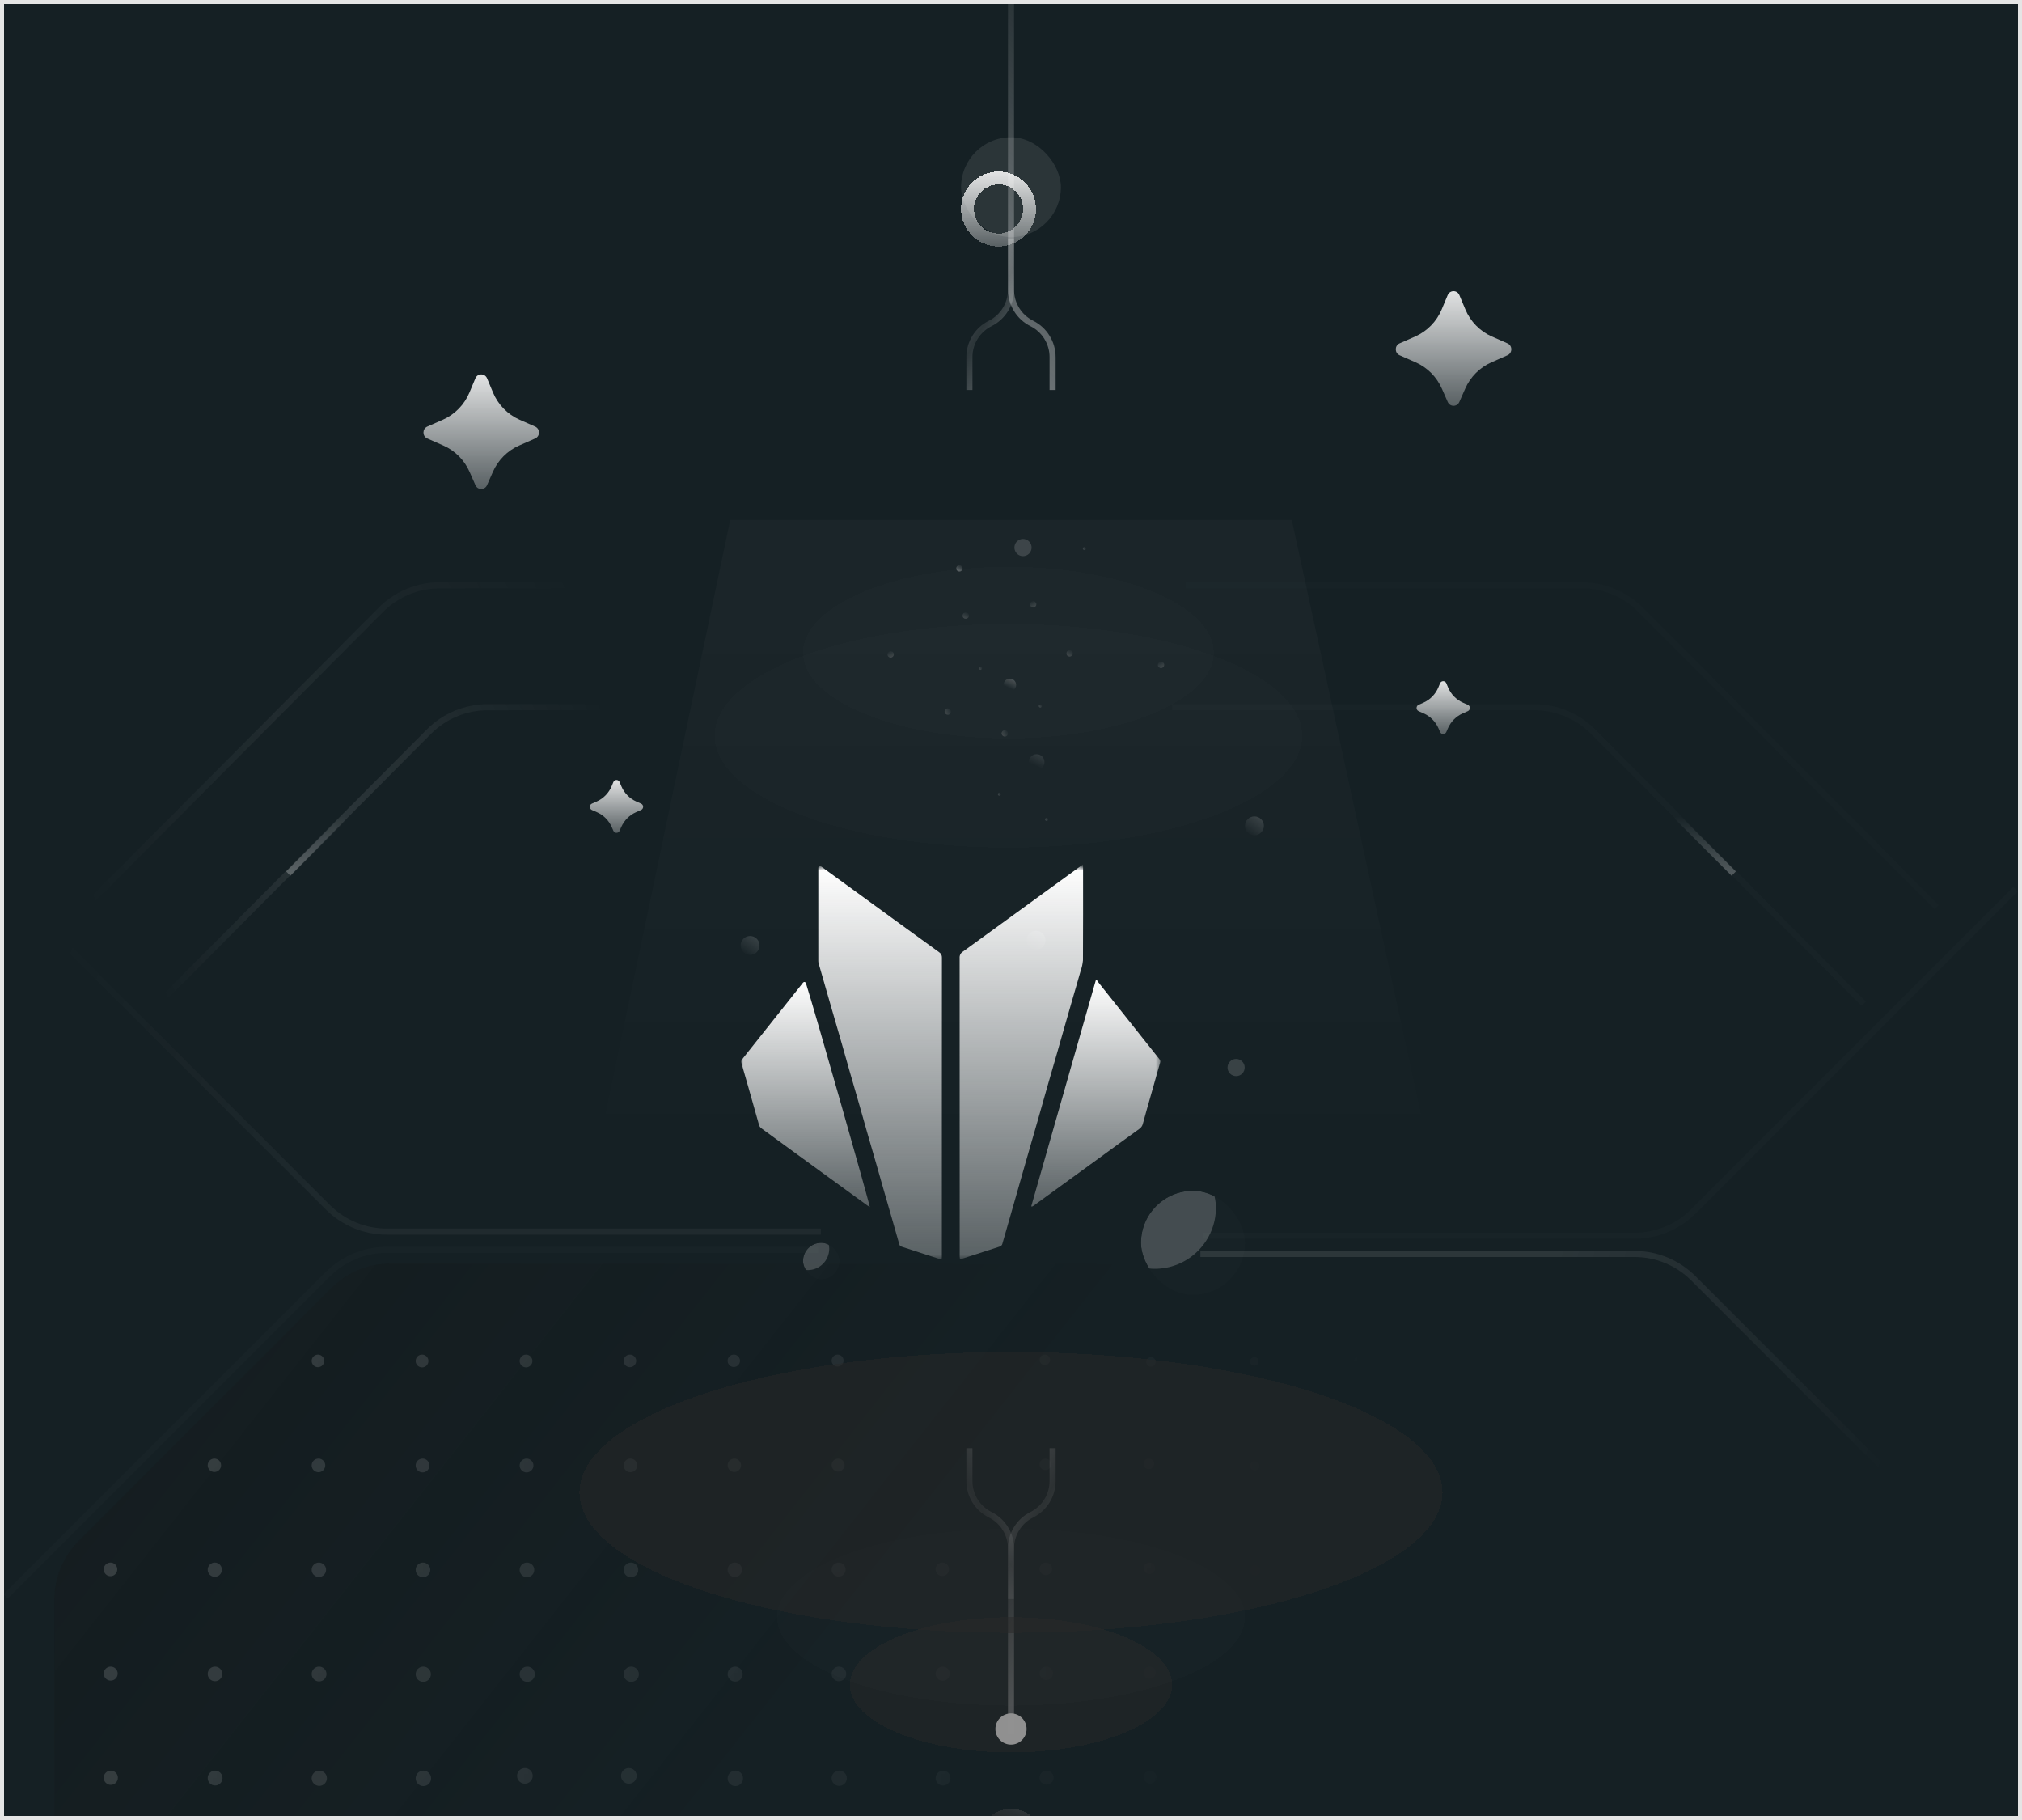<svg width="500" height="450" viewBox="0 0 500 450" fill="none" xmlns="http://www.w3.org/2000/svg">
<g clip-path="url(#clip0_1238_15612)">
<rect width="500" height="450" fill="#152024"/>
<path opacity="0.5" d="M81.975 318.454L19.454 380.975C15.596 384.833 13.429 390.065 13.429 395.521V676.929C13.429 688.29 22.639 697.5 34 697.5H466C477.361 697.5 486.572 688.29 486.572 676.929V395.521C486.572 390.065 484.404 384.833 480.546 380.975L418.025 318.454C414.167 314.596 408.978 312.429 403.522 312.429H96.395C90.94 312.429 85.833 314.596 81.975 318.454Z" fill="url(#paint0_linear_1238_15612)"/>
<mask id="mask0_1238_15612" style="mask-type:alpha" maskUnits="userSpaceOnUse" x="13" y="312" width="474" height="386">
<path opacity="0.5" d="M81.975 318.454L19.454 380.975C15.596 384.833 13.429 390.065 13.429 395.521V676.929C13.429 688.29 22.639 697.5 34 697.5H466C477.361 697.5 486.572 688.29 486.572 676.929V395.521C486.572 390.065 484.404 384.833 480.546 380.975L418.025 318.454C414.167 314.596 408.978 312.429 403.522 312.429H96.395C90.94 312.429 85.833 314.596 81.975 318.454Z" fill="url(#paint1_linear_1238_15612)"/>
</mask>
<g mask="url(#mask0_1238_15612)">
<circle cx="27.119" cy="336.405" r="1.477" fill="#F8F8F8" fill-opacity="0.5"/>
<circle cx="52.885" cy="336.456" r="1.528" fill="#F8F8F8" fill-opacity="0.5"/>
<circle cx="78.624" cy="336.482" r="1.553" fill="#F8F8F8" fill-opacity="0.5"/>
<circle cx="104.365" cy="336.507" r="1.579" fill="#F8F8F8" fill-opacity="0.5"/>
<circle cx="130.079" cy="336.507" r="1.579" fill="#F8F8F8" fill-opacity="0.5"/>
<circle cx="155.767" cy="336.482" r="1.553" fill="#F8F8F8" fill-opacity="0.5"/>
<circle cx="181.456" cy="336.456" r="1.528" fill="#F8F8F8" fill-opacity="0.5"/>
<circle cx="207.119" cy="336.405" r="1.477" fill="#F8F8F8" fill-opacity="0.5"/>
<circle cx="258.37" cy="336.227" r="1.299" fill="#F8F8F8" fill-opacity="0.5"/>
<circle cx="284.6" cy="336.743" r="1.171" fill="#F8F8F8" fill-opacity="0.5"/>
<circle cx="310.187" cy="336.615" r="1.044" fill="#F8F8F8" fill-opacity="0.5"/>
<circle cx="335.774" cy="336.488" r="0.917" fill="#F8F8F8" fill-opacity="0.5"/>
<circle cx="361.386" cy="336.386" r="0.815" fill="#F8F8F8" fill-opacity="0.5"/>
<circle cx="387.025" cy="336.31" r="0.739" fill="#F8F8F8" fill-opacity="0.5"/>
<circle cx="412.739" cy="336.31" r="0.739" fill="#F8F8F8" fill-opacity="0.5"/>
<circle cx="438.529" cy="336.386" r="0.815" fill="#F8F8F8" fill-opacity="0.5"/>
<circle cx="464.32" cy="336.463" r="0.891" fill="#F8F8F8" fill-opacity="0.5"/>
<circle cx="27.221" cy="362.221" r="1.579" fill="#F8F8F8" fill-opacity="0.5"/>
<circle cx="53.012" cy="362.298" r="1.655" fill="#F8F8F8" fill-opacity="0.5"/>
<circle cx="78.752" cy="362.323" r="1.68" fill="#F8F8F8" fill-opacity="0.5"/>
<circle cx="104.492" cy="362.349" r="1.706" fill="#F8F8F8" fill-opacity="0.5"/>
<circle cx="130.206" cy="362.349" r="1.706" fill="#F8F8F8" fill-opacity="0.5"/>
<circle cx="155.894" cy="362.323" r="1.68" fill="#F8F8F8" fill-opacity="0.5"/>
<circle cx="181.584" cy="362.298" r="1.655" fill="#F8F8F8" fill-opacity="0.5"/>
<circle cx="207.247" cy="362.247" r="1.604" fill="#F8F8F8" fill-opacity="0.5"/>
<circle cx="258.497" cy="362.069" r="1.426" fill="#F8F8F8" fill-opacity="0.5"/>
<circle cx="284.085" cy="361.941" r="1.299" fill="#F8F8F8" fill-opacity="0.5"/>
<circle cx="310.288" cy="362.432" r="1.146" fill="#F8F8F8" fill-opacity="0.5"/>
<circle cx="335.85" cy="362.279" r="0.993" fill="#F8F8F8" fill-opacity="0.5"/>
<circle cx="361.437" cy="362.152" r="0.866" fill="#F8F8F8" fill-opacity="0.5"/>
<circle cx="387.101" cy="362.101" r="0.815" fill="#F8F8F8" fill-opacity="0.5"/>
<circle cx="412.764" cy="362.05" r="0.764" fill="#F8F8F8" fill-opacity="0.5"/>
<circle cx="438.529" cy="362.101" r="0.815" fill="#F8F8F8" fill-opacity="0.5"/>
<circle cx="464.295" cy="362.152" r="0.866" fill="#F8F8F8" fill-opacity="0.5"/>
<circle cx="27.323" cy="388.038" r="1.68" fill="#F8F8F8" fill-opacity="0.5"/>
<circle cx="53.114" cy="388.114" r="1.757" fill="#F8F8F8" fill-opacity="0.5"/>
<circle cx="78.853" cy="388.139" r="1.782" fill="#F8F8F8" fill-opacity="0.5"/>
<circle cx="104.594" cy="388.165" r="1.808" fill="#F8F8F8" fill-opacity="0.5"/>
<circle cx="130.308" cy="388.165" r="1.808" fill="#F8F8F8" fill-opacity="0.5"/>
<circle cx="156.022" cy="388.165" r="1.808" fill="#F8F8F8" fill-opacity="0.5"/>
<circle cx="181.711" cy="388.139" r="1.782" fill="#F8F8F8" fill-opacity="0.5"/>
<circle cx="207.374" cy="388.089" r="1.731" fill="#F8F8F8" fill-opacity="0.5"/>
<circle cx="233.012" cy="388.012" r="1.655" fill="#F8F8F8" fill-opacity="0.5"/>
<circle cx="258.624" cy="387.91" r="1.553" fill="#F8F8F8" fill-opacity="0.5"/>
<circle cx="284.187" cy="387.758" r="1.4" fill="#F8F8F8" fill-opacity="0.5"/>
<circle cx="310.416" cy="388.273" r="1.273" fill="#F8F8F8" fill-opacity="0.5"/>
<circle cx="335.952" cy="388.095" r="1.095" fill="#F8F8F8" fill-opacity="0.5"/>
<circle cx="361.539" cy="387.968" r="0.968" fill="#F8F8F8" fill-opacity="0.5"/>
<circle cx="387.152" cy="387.866" r="0.866" fill="#F8F8F8" fill-opacity="0.5"/>
<circle cx="412.815" cy="387.815" r="0.815" fill="#F8F8F8" fill-opacity="0.5"/>
<circle cx="438.529" cy="387.815" r="0.815" fill="#F8F8F8" fill-opacity="0.5"/>
<circle cx="464.269" cy="387.84" r="0.84" fill="#F8F8F8" fill-opacity="0.5"/>
<circle cx="27.374" cy="413.803" r="1.731" fill="#F8F8F8" fill-opacity="0.5"/>
<circle cx="53.165" cy="413.879" r="1.808" fill="#F8F8F8" fill-opacity="0.5"/>
<circle cx="78.904" cy="413.905" r="1.833" fill="#F8F8F8" fill-opacity="0.5"/>
<circle cx="104.67" cy="413.956" r="1.884" fill="#F8F8F8" fill-opacity="0.5"/>
<circle cx="130.384" cy="413.956" r="1.884" fill="#F8F8F8" fill-opacity="0.5"/>
<circle cx="156.098" cy="413.956" r="1.884" fill="#F8F8F8" fill-opacity="0.5"/>
<circle cx="181.787" cy="413.93" r="1.859" fill="#F8F8F8" fill-opacity="0.5"/>
<circle cx="207.45" cy="413.879" r="1.808" fill="#F8F8F8" fill-opacity="0.5"/>
<circle cx="233.114" cy="413.828" r="1.757" fill="#F8F8F8" fill-opacity="0.5"/>
<circle cx="258.726" cy="413.726" r="1.655" fill="#F8F8F8" fill-opacity="0.5"/>
<circle cx="284.288" cy="413.574" r="1.502" fill="#F8F8F8" fill-opacity="0.5"/>
<circle cx="309.875" cy="413.446" r="1.375" fill="#F8F8F8" fill-opacity="0.5"/>
<circle cx="336.054" cy="413.911" r="1.197" fill="#F8F8F8" fill-opacity="0.5"/>
<circle cx="361.615" cy="413.758" r="1.044" fill="#F8F8F8" fill-opacity="0.5"/>
<circle cx="387.203" cy="413.631" r="0.917" fill="#F8F8F8" fill-opacity="0.5"/>
<circle cx="412.84" cy="413.555" r="0.84" fill="#F8F8F8" fill-opacity="0.5"/>
<circle cx="438.529" cy="413.529" r="0.815" fill="#F8F8F8" fill-opacity="0.5"/>
<circle cx="464.244" cy="413.529" r="0.815" fill="#F8F8F8" fill-opacity="0.5"/>
<circle cx="27.399" cy="439.543" r="1.757" fill="#F8F8F8" fill-opacity="0.5"/>
<circle cx="53.191" cy="439.619" r="1.833" fill="#F8F8F8" fill-opacity="0.5"/>
<circle cx="78.955" cy="439.67" r="1.884" fill="#F8F8F8" fill-opacity="0.5"/>
<circle cx="104.696" cy="439.695" r="1.91" fill="#F8F8F8" fill-opacity="0.5"/>
<circle cx="129.792" cy="439.078" r="1.935" fill="#F8F8F8" fill-opacity="0.5"/>
<circle cx="155.506" cy="439.078" r="1.935" fill="#F8F8F8" fill-opacity="0.5"/>
<circle cx="181.838" cy="439.695" r="1.91" fill="#F8F8F8" fill-opacity="0.5"/>
<circle cx="207.527" cy="439.67" r="1.884" fill="#F8F8F8" fill-opacity="0.5"/>
<circle cx="233.191" cy="439.619" r="1.833" fill="#F8F8F8" fill-opacity="0.5"/>
<circle cx="258.803" cy="439.517" r="1.731" fill="#F8F8F8" fill-opacity="0.5"/>
<circle cx="284.39" cy="439.39" r="1.604" fill="#F8F8F8" fill-opacity="0.5"/>
<circle cx="309.977" cy="439.263" r="1.477" fill="#F8F8F8" fill-opacity="0.5"/>
<circle cx="335.512" cy="439.084" r="1.299" fill="#F8F8F8" fill-opacity="0.5"/>
<circle cx="361.717" cy="439.574" r="1.146" fill="#F8F8F8" fill-opacity="0.5"/>
<circle cx="387.279" cy="439.422" r="0.993" fill="#F8F8F8" fill-opacity="0.5"/>
<circle cx="412.891" cy="439.32" r="0.891" fill="#F8F8F8" fill-opacity="0.5"/>
<circle cx="438.554" cy="439.269" r="0.84" fill="#F8F8F8" fill-opacity="0.5"/>
<circle cx="464.244" cy="439.243" r="0.815" fill="#F8F8F8" fill-opacity="0.5"/>
</g>
<g opacity="0.5">
<path d="M22.429 222.885L94.184 150.78C98.045 146.901 103.293 144.72 108.766 144.72H206.675" stroke="url(#paint2_linear_1238_15612)" stroke-opacity="0.1" stroke-width="1.5"/>
<path opacity="0.3" d="M478.857 224.28L405.716 150.78C401.855 146.901 396.607 144.719 391.134 144.719L293.215 144.719" stroke="#F8F8F8" stroke-opacity="0.05" stroke-width="1.5"/>
</g>
<path d="M40.429 246.857L106.049 180.918C109.91 177.038 115.157 174.857 120.63 174.857H210.143" stroke="url(#paint3_linear_1238_15612)" stroke-opacity="0.1" stroke-width="1.5"/>
<path opacity="0.3" d="M460.857 248.143L393.96 180.918C390.099 177.038 384.852 174.857 379.379 174.857L289.857 174.857" stroke="#F8F8F8" stroke-opacity="0.05" stroke-width="1.5"/>
<path opacity="0.5" d="M71.286 216L85.429 201.857" stroke="url(#paint4_linear_1238_15612)" stroke-width="1.5"/>
<path opacity="0.5" d="M428.714 216L414.571 201.857" stroke="url(#paint5_linear_1238_15612)" stroke-width="1.5"/>
<path d="M153.622 204.496L153.216 205.419C152.918 206.095 151.975 206.095 151.678 205.419L151.271 204.496C150.547 202.849 149.243 201.537 147.616 200.82L146.365 200.269C145.688 199.97 145.688 198.994 146.365 198.696L147.546 198.175C149.215 197.439 150.543 196.08 151.254 194.377L151.671 193.379C151.962 192.683 152.931 192.683 153.222 193.379L153.639 194.377C154.351 196.08 155.678 197.439 157.347 198.175L158.528 198.696C159.205 198.994 159.205 199.97 158.528 200.269L157.277 200.82C155.65 201.537 154.346 202.849 153.622 204.496H153.622Z" fill="url(#paint6_linear_1238_15612)"/>
<path d="M358.05 180.067L357.644 180.991C357.347 181.667 356.403 181.667 356.106 180.991L355.7 180.067C354.976 178.42 353.672 177.109 352.045 176.392L350.794 175.84C350.117 175.542 350.117 174.566 350.794 174.267L351.975 173.747C353.644 173.011 354.971 171.651 355.683 169.948L356.1 168.95C356.391 168.255 357.36 168.255 357.651 168.95L358.068 169.948C358.779 171.651 360.107 173.011 361.776 173.747L362.957 174.267C363.634 174.566 363.634 175.542 362.957 175.84L361.706 176.392C360.078 177.109 358.774 178.42 358.05 180.067H358.05Z" fill="url(#paint7_linear_1238_15612)"/>
<path d="M121.879 116.679L120.435 119.961C119.88 121.222 118.12 121.222 117.565 119.961L116.121 116.679C114.836 113.758 112.522 111.433 109.637 110.162L105.662 108.411C104.398 107.855 104.398 106.03 105.662 105.474L109.513 103.778C112.472 102.474 114.827 100.063 116.09 97.043L117.553 93.545C118.096 92.247 119.904 92.247 120.446 93.545L121.909 97.043C123.173 100.063 125.527 102.474 128.487 103.778L132.338 105.474C133.602 106.031 133.602 107.855 132.338 108.411L128.363 110.162C125.477 111.433 123.164 113.758 121.879 116.679Z" fill="url(#paint8_linear_1238_15612)"/>
<path d="M362.308 96.108L360.863 99.389C360.308 100.651 358.549 100.651 357.994 99.389L356.55 96.108C355.264 93.187 352.951 90.862 350.066 89.591L346.09 87.84C344.827 87.283 344.827 85.459 346.09 84.902L349.941 83.206C352.901 81.903 355.256 79.492 356.519 76.471L357.982 72.974C358.525 71.675 360.332 71.675 360.875 72.974L362.338 76.471C363.601 79.492 365.956 81.903 368.916 83.206L372.767 84.902C374.031 85.459 374.031 87.283 372.767 87.84L368.792 89.591C365.906 90.862 363.593 93.187 362.308 96.108Z" fill="url(#paint9_linear_1238_15612)"/>
<path d="M2.436 219.857L81.077 298.498C84.935 302.356 90.167 304.524 95.623 304.524H202.977" stroke="url(#paint10_linear_1238_15612)" stroke-opacity="0.1" stroke-width="1.5"/>
<path opacity="0.3" d="M1.413 394.714L81.077 315.05C84.935 311.192 90.168 309.025 95.624 309.025H202.335" stroke="#F8F8F8" stroke-opacity="0.05" stroke-width="1.5"/>
<path d="M497.377 394.714L418.736 316.073C414.878 312.215 409.645 310.048 404.189 310.048L296.835 310.048" stroke="url(#paint11_linear_1238_15612)" stroke-opacity="0.1" stroke-width="1.5"/>
<path opacity="0.3" d="M498.4 219.857L418.736 299.521C414.878 303.379 409.646 305.547 404.19 305.547L297.479 305.547" stroke="#F8F8F8" stroke-opacity="0.05" stroke-width="1.5"/>
<g filter="url(#filter0_bdi_1238_15612)">
<circle cx="7.714" cy="7.714" r="7.714" transform="matrix(-1 0 0 1 257.715 419.786)" fill="#F8F8F8" fill-opacity="0.01" shape-rendering="crispEdges"/>
<circle cx="7.714" cy="7.714" r="7.714" transform="matrix(-1 0 0 1 257.715 419.786)" fill="#121212" fill-opacity="0.3" shape-rendering="crispEdges"/>
<circle cx="7.714" cy="7.714" r="6.75" transform="matrix(-1 0 0 1 257.715 419.786)" stroke="url(#paint12_linear_1238_15612)" stroke-opacity="0.25" stroke-width="1.929" shape-rendering="crispEdges"/>
</g>
<circle cx="3.857" cy="3.857" r="3.857" transform="matrix(-1 0 0 1 253.858 423.643)" fill="#F8F8F8"/>
<path opacity="0.5" d="M250.001 395.357L250.001 382.85C250.001 379.326 248.01 376.104 244.858 374.529V374.529C241.706 372.953 239.715 369.731 239.715 366.207L239.715 358.071" stroke="url(#paint13_linear_1238_15612)" stroke-width="1.5"/>
<path opacity="0.5" d="M250.001 428.786L250.001 382.85C250.001 379.326 251.992 376.104 255.144 374.529V374.529C258.296 372.953 260.287 369.731 260.287 366.207L260.287 358.071" stroke="url(#paint14_linear_1238_15612)" stroke-width="1.5"/>
<g filter="url(#filter1_bdi_1238_15612)">
<ellipse cx="16.714" cy="39.857" rx="16.714" ry="39.857" transform="matrix(-4.37114e-08 -1 -1 4.37114e-08 289.857 371.571)" fill="#282828" fill-opacity="0.5" shape-rendering="crispEdges"/>
</g>
<g filter="url(#filter2_bdi_1238_15612)">
<ellipse cx="21.857" cy="57.857" rx="21.857" ry="57.857" transform="matrix(-4.37114e-08 -1 -1 4.37114e-08 307.857 360)" fill="#F8F8F8" fill-opacity="0.01" shape-rendering="crispEdges"/>
</g>
<g filter="url(#filter3_bdi_1238_15612)">
<ellipse cx="34.714" cy="106.714" rx="34.714" ry="106.714" transform="matrix(-4.37114e-08 -1 -1 4.37114e-08 356.714 342)" fill="#282828" fill-opacity="0.5" shape-rendering="crispEdges"/>
</g>
<g filter="url(#filter4_bi_1238_15612)">
<g clip-path="url(#clip1_1238_15612)">
<rect x="282.143" y="294.429" width="25.714" height="25.714" rx="12.857" fill="#F8F8F8" fill-opacity="0.01"/>
<g filter="url(#filter5_f_1238_15612)">
<rect x="270.421" y="283.462" width="30.252" height="30.252" rx="15.126" fill="#F8F8F8" fill-opacity="0.2"/>
</g>
</g>
</g>
<g filter="url(#filter6_bi_1238_15612)">
<g clip-path="url(#clip2_1238_15612)">
<rect x="198.571" y="307.286" width="9" height="9" rx="4.5" fill="#F8F8F8" fill-opacity="0.01"/>
<g filter="url(#filter7_f_1238_15612)">
<rect x="194.468" y="303.447" width="10.588" height="10.588" rx="5.294" fill="#F8F8F8" fill-opacity="0.2"/>
</g>
</g>
</g>
<path opacity="0.5" d="M143.286 306L180.572 128.571H319.429L358 306H143.286Z" fill="url(#paint15_linear_1238_15612)"/>
<circle opacity="0.5" cx="257.264" cy="174.564" r="0.389" transform="rotate(36.513 257.264 174.564)" fill="url(#paint16_linear_1238_15612)"/>
<circle opacity="0.5" cx="247.142" cy="196.368" r="0.389" transform="rotate(36.513 247.142 196.368)" fill="url(#paint17_linear_1238_15612)"/>
<circle opacity="0.5" cx="268.167" cy="135.627" r="0.389" transform="rotate(36.513 268.167 135.627)" fill="url(#paint18_linear_1238_15612)"/>
<circle opacity="0.5" cx="242.468" cy="165.219" r="0.389" transform="rotate(36.513 242.468 165.219)" fill="url(#paint19_linear_1238_15612)"/>
<circle opacity="0.5" cx="258.822" cy="202.598" r="0.389" transform="rotate(36.513 258.822 202.598)" fill="url(#paint20_linear_1238_15612)"/>
<circle opacity="0.5" cx="185.48" cy="233.765" r="2.336" fill="url(#paint21_linear_1238_15612)"/>
<circle opacity="0.5" cx="310.194" cy="204.193" r="2.336" fill="url(#paint22_linear_1238_15612)"/>
<circle opacity="0.5" cx="256.194" cy="232.479" r="2.336" fill="url(#paint23_linear_1238_15612)"/>
<circle opacity="0.5" cx="256.33" cy="188.426" r="1.947" fill="url(#paint24_linear_1238_15612)"/>
<circle cx="237.25" cy="140.533" r="0.779" fill="url(#paint25_linear_1238_15612)"/>
<circle opacity="0.5" cx="255.481" cy="149.419" r="0.779" transform="rotate(-49.466 255.481 149.419)" fill="url(#paint26_linear_1238_15612)"/>
<circle opacity="0.5" cx="287.099" cy="164.384" r="0.779" transform="rotate(-49.466 287.099 164.384)" fill="url(#paint27_linear_1238_15612)"/>
<circle opacity="0.5" cx="220.242" cy="161.812" r="0.779" transform="rotate(-49.466 220.242 161.812)" fill="url(#paint28_linear_1238_15612)"/>
<circle opacity="0.5" cx="248.463" cy="181.338" r="0.779" transform="rotate(36.513 248.463 181.338)" fill="url(#paint29_linear_1238_15612)"/>
<circle opacity="0.5" cx="234.375" cy="175.946" r="0.779" transform="rotate(36.513 234.375 175.946)" fill="url(#paint30_linear_1238_15612)"/>
<circle opacity="0.5" cx="238.809" cy="152.214" r="0.779" fill="url(#paint31_linear_1238_15612)"/>
<circle opacity="0.5" cx="264.506" cy="161.559" r="0.779" fill="url(#paint32_linear_1238_15612)"/>
<circle cx="252.968" cy="135.378" r="2.125" transform="rotate(55.989 252.968 135.378)" fill="white" fill-opacity="0.15"/>
<circle cx="305.665" cy="263.95" r="2.125" transform="rotate(55.989 305.665 263.95)" fill="white" fill-opacity="0.15"/>
<circle cx="249.711" cy="169.347" r="1.557" fill="url(#paint33_linear_1238_15612)"/>
<g filter="url(#filter8_bdi_1238_15612)">
<ellipse cx="27.643" cy="72.643" rx="27.643" ry="72.643" transform="matrix(-4.37114e-08 -1 -1 4.37114e-08 322 147.857)" fill="#F8F8F8" fill-opacity="0.01" shape-rendering="crispEdges"/>
</g>
<g filter="url(#filter9_bdi_1238_15612)">
<ellipse cx="21.214" cy="50.786" rx="21.214" ry="50.786" transform="matrix(-4.37114e-08 -1 -1 4.37114e-08 300.143 120.857)" fill="#F8F8F8" fill-opacity="0.01" shape-rendering="crispEdges"/>
</g>
<g filter="url(#filter10_dd_1238_15612)">
<mask id="mask1_1238_15612" style="mask-type:luminance" maskUnits="userSpaceOnUse" x="198" y="188" width="104" height="98">
<path d="M276.646 188H223C209.193 188 198 199.193 198 213V260.585C198 274.393 209.193 285.585 223 285.585H276.646C290.453 285.585 301.646 274.393 301.646 260.585V213C301.646 199.193 290.453 188 276.646 188Z" fill="white"/>
</mask>
<g mask="url(#mask1_1238_15612)">
<path d="M247.629 247.899V284.773C247.629 284.841 247.629 284.908 247.629 284.976C247.625 285.622 247.54 285.684 246.919 285.483C245.541 285.038 244.165 284.591 242.79 284.142C241.096 283.589 239.405 283.028 237.708 282.488C237.561 282.457 237.427 282.385 237.32 282.28C237.213 282.175 237.138 282.042 237.104 281.896C236.497 279.723 235.874 277.555 235.248 275.386C234.592 273.103 233.928 270.822 233.273 268.539C232.724 266.629 232.19 264.715 231.638 262.805C230.794 259.874 229.939 256.947 229.097 254.016C228.483 251.879 227.889 249.737 227.277 247.6C226.44 244.685 225.587 241.774 224.751 238.859C224.128 236.69 223.527 234.513 222.903 232.344C222.013 229.251 221.108 226.162 220.215 223.07C219.187 219.51 218.163 215.947 217.144 212.384C217.091 212.171 217.067 211.953 217.074 211.734C217.07 204.069 217.07 196.403 217.074 188.738C217.101 188.439 217.407 188.261 217.673 188.399C217.683 188.404 217.693 188.41 217.703 188.415C223.877 192.9 230.047 197.388 236.215 201.881C239.784 204.477 243.356 207.068 246.932 209.656C247.164 209.797 247.352 209.999 247.478 210.24C247.603 210.481 247.661 210.752 247.644 211.023C247.623 223.314 247.617 235.605 247.629 247.898" fill="url(#paint34_linear_1238_15612)"/>
<path d="M282.513 188C282.529 188.324 282.547 188.522 282.547 188.72C282.547 196.369 282.569 204.018 282.521 211.667C282.437 212.604 282.232 213.526 281.911 214.411C281.324 216.518 280.699 218.614 280.091 220.716C279.47 222.865 278.851 225.015 278.235 227.165C277.521 229.657 276.817 232.152 276.101 234.643C275.358 237.23 274.598 239.811 273.857 242.398C273.014 245.343 272.189 248.294 271.345 251.239C270.361 254.668 269.362 258.091 268.378 261.522C267.338 265.145 266.303 268.77 265.274 272.396C264.38 275.519 263.477 278.639 262.59 281.762C262.549 281.932 262.462 282.088 262.338 282.212C262.214 282.336 262.059 282.423 261.889 282.465C258.846 283.445 255.805 284.431 252.766 285.422C252.141 285.626 252.054 285.574 252.04 284.933C252.036 284.731 252.038 284.528 252.038 284.325C252.038 259.91 252.033 235.494 252.022 211.078C252 210.775 252.061 210.471 252.198 210.201C252.336 209.93 252.544 209.702 252.802 209.541C260.461 204.006 268.108 198.454 275.745 192.887C277.844 191.361 279.942 189.835 282.039 188.308C282.157 188.223 282.285 188.148 282.513 187.999" fill="url(#paint35_linear_1238_15612)"/>
<path d="M269.731 272.497L285.678 216.67C285.691 216.625 285.721 216.587 285.761 216.564C285.86 216.506 285.987 216.556 286.033 216.66C286.071 216.744 286.114 216.826 286.162 216.905C291.247 223.31 296.334 229.712 301.424 236.11C301.535 236.233 301.609 236.384 301.639 236.546C301.668 236.709 301.651 236.876 301.59 237.03C301.033 238.883 300.53 240.753 300.001 242.615C299.45 244.557 298.888 246.497 298.338 248.439C297.998 249.638 297.657 250.836 297.343 252.041C297.228 252.565 296.92 253.027 296.481 253.333C293.06 255.79 289.664 258.281 286.257 260.759C282.102 263.782 277.945 266.803 273.788 269.823C272.644 270.654 271.499 271.486 270.354 272.317C270.265 272.381 270.17 272.438 270.074 272.494C269.969 272.556 269.839 272.559 269.732 272.501" fill="url(#paint36_linear_1238_15612)"/>
<path d="M229.807 272.673C229.597 272.541 229.414 272.44 229.245 272.318C223.933 268.456 218.623 264.593 213.313 260.729C209.854 258.213 206.398 255.693 202.944 253.17C202.699 252.976 202.519 252.711 202.429 252.411C201.526 249.27 200.653 246.121 199.763 242.977C199.199 240.984 198.627 238.993 198.045 237.006C197.996 236.864 197.987 236.712 198.018 236.566C198.049 236.419 198.119 236.284 198.22 236.174C202.336 231.006 206.446 225.834 210.552 220.657C211.453 219.522 212.353 218.386 213.253 217.25C213.527 216.907 213.892 216.959 214.027 217.377C216.137 223.929 229.818 272.041 229.807 272.673" fill="url(#paint37_linear_1238_15612)"/>
</g>
</g>
<path opacity="0.5" d="M250.001 59.143L250.001 71.65C250.001 75.174 248.01 78.395 244.858 79.971V79.971C241.706 81.547 239.715 84.769 239.715 88.293L239.715 96.428" stroke="url(#paint38_linear_1238_15612)" stroke-width="1.5"/>
<path opacity="0.5" d="M250.001 -113.786L250.001 71.65C250.001 75.174 251.992 78.395 255.144 79.971V79.971C258.296 81.547 260.287 84.769 260.287 88.293L260.287 96.428" stroke="url(#paint39_linear_1238_15612)" stroke-width="1.5"/>
<g filter="url(#filter11_b_1238_15612)">
<rect x="237.658" y="33.943" width="24.686" height="24.686" rx="12.343" fill="#F8F8F8" fill-opacity="0.1"/>
</g>
<g filter="url(#filter12_dd_1238_15612)">
<path d="M259.258 46.286C259.258 51.398 255.114 55.543 250.001 55.543C244.889 55.543 240.744 51.398 240.744 46.286C240.744 41.173 244.889 37.029 250.001 37.029C255.114 37.029 259.258 41.173 259.258 46.286ZM243.927 46.286C243.927 49.641 246.646 52.36 250.001 52.36C253.356 52.36 256.076 49.641 256.076 46.286C256.076 42.931 253.356 40.211 250.001 40.211C246.646 40.211 243.927 42.931 243.927 46.286Z" fill="url(#paint40_linear_1238_15612)" shape-rendering="crispEdges"/>
</g>
</g>
<rect x="0.5" y="0.5" width="499" height="449" stroke="#E5E5E5"/>
<defs>
<filter id="filter0_bdi_1238_15612" x="232" y="409.5" width="36" height="60" filterUnits="userSpaceOnUse" color-interpolation-filters="sRGB">
<feFlood flood-opacity="0" result="BackgroundImageFix"/>
<feGaussianBlur in="BackgroundImageFix" stdDeviation="5.143"/>
<feComposite in2="SourceAlpha" operator="in" result="effect1_backgroundBlur_1238_15612"/>
<feColorMatrix in="SourceAlpha" type="matrix" values="0 0 0 0 0 0 0 0 0 0 0 0 0 0 0 0 0 0 127 0" result="hardAlpha"/>
<feMorphology radius="13.714" operator="erode" in="SourceAlpha" result="effect2_dropShadow_1238_15612"/>
<feOffset dy="27.429"/>
<feGaussianBlur stdDeviation="10.286"/>
<feComposite in2="hardAlpha" operator="out"/>
<feColorMatrix type="matrix" values="0 0 0 0 0 0 0 0 0 0 0 0 0 0 0 0 0 0 0.4 0"/>
<feBlend mode="multiply" in2="effect1_backgroundBlur_1238_15612" result="effect2_dropShadow_1238_15612"/>
<feBlend mode="normal" in="SourceGraphic" in2="effect2_dropShadow_1238_15612" result="shape"/>
<feColorMatrix in="SourceAlpha" type="matrix" values="0 0 0 0 0 0 0 0 0 0 0 0 0 0 0 0 0 0 127 0" result="hardAlpha"/>
<feOffset/>
<feGaussianBlur stdDeviation="3.429"/>
<feComposite in2="hardAlpha" operator="arithmetic" k2="-1" k3="1"/>
<feColorMatrix type="matrix" values="0 0 0 0 0.973 0 0 0 0 0.973 0 0 0 0 0.973 0 0 0 0.25 0"/>
<feBlend mode="normal" in2="shape" result="effect3_innerShadow_1238_15612"/>
</filter>
<filter id="filter1_bdi_1238_15612" x="187.001" y="315" width="126" height="133.714" filterUnits="userSpaceOnUse" color-interpolation-filters="sRGB">
<feFlood flood-opacity="0" result="BackgroundImageFix"/>
<feGaussianBlur in="BackgroundImageFix" stdDeviation="11.571"/>
<feComposite in2="SourceAlpha" operator="in" result="effect1_backgroundBlur_1238_15612"/>
<feColorMatrix in="SourceAlpha" type="matrix" values="0 0 0 0 0 0 0 0 0 0 0 0 0 0 0 0 0 0 127 0" result="hardAlpha"/>
<feMorphology radius="30.857" operator="erode" in="SourceAlpha" result="effect2_dropShadow_1238_15612"/>
<feOffset dy="61.714"/>
<feGaussianBlur stdDeviation="23.143"/>
<feComposite in2="hardAlpha" operator="out"/>
<feColorMatrix type="matrix" values="0 0 0 0 0 0 0 0 0 0 0 0 0 0 0 0 0 0 0.4 0"/>
<feBlend mode="multiply" in2="effect1_backgroundBlur_1238_15612" result="effect2_dropShadow_1238_15612"/>
<feBlend mode="normal" in="SourceGraphic" in2="effect2_dropShadow_1238_15612" result="shape"/>
<feColorMatrix in="SourceAlpha" type="matrix" values="0 0 0 0 0 0 0 0 0 0 0 0 0 0 0 0 0 0 127 0" result="hardAlpha"/>
<feOffset/>
<feGaussianBlur stdDeviation="7.714"/>
<feComposite in2="hardAlpha" operator="arithmetic" k2="-1" k3="1"/>
<feColorMatrix type="matrix" values="0 0 0 0 0.973 0 0 0 0 0.973 0 0 0 0 0.973 0 0 0 0.25 0"/>
<feBlend mode="normal" in2="shape" result="effect3_innerShadow_1238_15612"/>
</filter>
<filter id="filter2_bdi_1238_15612" x="169.001" y="293.143" width="162" height="144" filterUnits="userSpaceOnUse" color-interpolation-filters="sRGB">
<feFlood flood-opacity="0" result="BackgroundImageFix"/>
<feGaussianBlur in="BackgroundImageFix" stdDeviation="11.571"/>
<feComposite in2="SourceAlpha" operator="in" result="effect1_backgroundBlur_1238_15612"/>
<feColorMatrix in="SourceAlpha" type="matrix" values="0 0 0 0 0 0 0 0 0 0 0 0 0 0 0 0 0 0 127 0" result="hardAlpha"/>
<feMorphology radius="30.857" operator="erode" in="SourceAlpha" result="effect2_dropShadow_1238_15612"/>
<feOffset dy="61.714"/>
<feGaussianBlur stdDeviation="23.143"/>
<feComposite in2="hardAlpha" operator="out"/>
<feColorMatrix type="matrix" values="0 0 0 0 0 0 0 0 0 0 0 0 0 0 0 0 0 0 0.4 0"/>
<feBlend mode="multiply" in2="effect1_backgroundBlur_1238_15612" result="effect2_dropShadow_1238_15612"/>
<feBlend mode="normal" in="SourceGraphic" in2="effect2_dropShadow_1238_15612" result="shape"/>
<feColorMatrix in="SourceAlpha" type="matrix" values="0 0 0 0 0 0 0 0 0 0 0 0 0 0 0 0 0 0 127 0" result="hardAlpha"/>
<feOffset/>
<feGaussianBlur stdDeviation="7.714"/>
<feComposite in2="hardAlpha" operator="arithmetic" k2="-1" k3="1"/>
<feColorMatrix type="matrix" values="0 0 0 0 0.973 0 0 0 0 0.973 0 0 0 0 0.973 0 0 0 0.25 0"/>
<feBlend mode="normal" in2="shape" result="effect3_innerShadow_1238_15612"/>
</filter>
<filter id="filter3_bdi_1238_15612" x="120.142" y="249.429" width="259.714" height="169.714" filterUnits="userSpaceOnUse" color-interpolation-filters="sRGB">
<feFlood flood-opacity="0" result="BackgroundImageFix"/>
<feGaussianBlur in="BackgroundImageFix" stdDeviation="11.571"/>
<feComposite in2="SourceAlpha" operator="in" result="effect1_backgroundBlur_1238_15612"/>
<feColorMatrix in="SourceAlpha" type="matrix" values="0 0 0 0 0 0 0 0 0 0 0 0 0 0 0 0 0 0 127 0" result="hardAlpha"/>
<feMorphology radius="30.857" operator="erode" in="SourceAlpha" result="effect2_dropShadow_1238_15612"/>
<feOffset dy="61.714"/>
<feGaussianBlur stdDeviation="23.143"/>
<feComposite in2="hardAlpha" operator="out"/>
<feColorMatrix type="matrix" values="0 0 0 0 0 0 0 0 0 0 0 0 0 0 0 0 0 0 0.4 0"/>
<feBlend mode="multiply" in2="effect1_backgroundBlur_1238_15612" result="effect2_dropShadow_1238_15612"/>
<feBlend mode="normal" in="SourceGraphic" in2="effect2_dropShadow_1238_15612" result="shape"/>
<feColorMatrix in="SourceAlpha" type="matrix" values="0 0 0 0 0 0 0 0 0 0 0 0 0 0 0 0 0 0 127 0" result="hardAlpha"/>
<feOffset/>
<feGaussianBlur stdDeviation="7.714"/>
<feComposite in2="hardAlpha" operator="arithmetic" k2="-1" k3="1"/>
<feColorMatrix type="matrix" values="0 0 0 0 0.973 0 0 0 0 0.973 0 0 0 0 0.973 0 0 0 0.25 0"/>
<feBlend mode="normal" in2="shape" result="effect3_innerShadow_1238_15612"/>
</filter>
<filter id="filter4_bi_1238_15612" x="277.605" y="289.891" width="34.789" height="34.79" filterUnits="userSpaceOnUse" color-interpolation-filters="sRGB">
<feFlood flood-opacity="0" result="BackgroundImageFix"/>
<feGaussianBlur in="BackgroundImageFix" stdDeviation="2.269"/>
<feComposite in2="SourceAlpha" operator="in" result="effect1_backgroundBlur_1238_15612"/>
<feBlend mode="normal" in="SourceGraphic" in2="effect1_backgroundBlur_1238_15612" result="shape"/>
<feColorMatrix in="SourceAlpha" type="matrix" values="0 0 0 0 0 0 0 0 0 0 0 0 0 0 0 0 0 0 127 0" result="hardAlpha"/>
<feOffset/>
<feGaussianBlur stdDeviation="1.513"/>
<feComposite in2="hardAlpha" operator="arithmetic" k2="-1" k3="1"/>
<feColorMatrix type="matrix" values="0 0 0 0 0.973 0 0 0 0 0.973 0 0 0 0 0.973 0 0 0 0.25 0"/>
<feBlend mode="normal" in2="shape" result="effect2_innerShadow_1238_15612"/>
</filter>
<filter id="filter5_f_1238_15612" x="255.295" y="268.336" width="60.504" height="60.504" filterUnits="userSpaceOnUse" color-interpolation-filters="sRGB">
<feFlood flood-opacity="0" result="BackgroundImageFix"/>
<feBlend mode="normal" in="SourceGraphic" in2="BackgroundImageFix" result="shape"/>
<feGaussianBlur stdDeviation="7.563" result="effect1_foregroundBlur_1238_15612"/>
</filter>
<filter id="filter6_bi_1238_15612" x="196.983" y="305.697" width="12.177" height="12.177" filterUnits="userSpaceOnUse" color-interpolation-filters="sRGB">
<feFlood flood-opacity="0" result="BackgroundImageFix"/>
<feGaussianBlur in="BackgroundImageFix" stdDeviation="0.794"/>
<feComposite in2="SourceAlpha" operator="in" result="effect1_backgroundBlur_1238_15612"/>
<feBlend mode="normal" in="SourceGraphic" in2="effect1_backgroundBlur_1238_15612" result="shape"/>
<feColorMatrix in="SourceAlpha" type="matrix" values="0 0 0 0 0 0 0 0 0 0 0 0 0 0 0 0 0 0 127 0" result="hardAlpha"/>
<feOffset/>
<feGaussianBlur stdDeviation="0.529"/>
<feComposite in2="hardAlpha" operator="arithmetic" k2="-1" k3="1"/>
<feColorMatrix type="matrix" values="0 0 0 0 0.973 0 0 0 0 0.973 0 0 0 0 0.973 0 0 0 0.25 0"/>
<feBlend mode="normal" in2="shape" result="effect2_innerShadow_1238_15612"/>
</filter>
<filter id="filter7_f_1238_15612" x="189.174" y="298.153" width="21.176" height="21.177" filterUnits="userSpaceOnUse" color-interpolation-filters="sRGB">
<feFlood flood-opacity="0" result="BackgroundImageFix"/>
<feBlend mode="normal" in="SourceGraphic" in2="BackgroundImageFix" result="shape"/>
<feGaussianBlur stdDeviation="2.647" result="effect1_foregroundBlur_1238_15612"/>
</filter>
<filter id="filter8_bdi_1238_15612" x="153.571" y="69.429" width="191.572" height="155.571" filterUnits="userSpaceOnUse" color-interpolation-filters="sRGB">
<feFlood flood-opacity="0" result="BackgroundImageFix"/>
<feGaussianBlur in="BackgroundImageFix" stdDeviation="11.571"/>
<feComposite in2="SourceAlpha" operator="in" result="effect1_backgroundBlur_1238_15612"/>
<feColorMatrix in="SourceAlpha" type="matrix" values="0 0 0 0 0 0 0 0 0 0 0 0 0 0 0 0 0 0 127 0" result="hardAlpha"/>
<feMorphology radius="30.857" operator="erode" in="SourceAlpha" result="effect2_dropShadow_1238_15612"/>
<feOffset dy="61.714"/>
<feGaussianBlur stdDeviation="23.143"/>
<feComposite in2="hardAlpha" operator="out"/>
<feColorMatrix type="matrix" values="0 0 0 0 0 0 0 0 0 0 0 0 0 0 0 0 0 0 0.4 0"/>
<feBlend mode="multiply" in2="effect1_backgroundBlur_1238_15612" result="effect2_dropShadow_1238_15612"/>
<feBlend mode="normal" in="SourceGraphic" in2="effect2_dropShadow_1238_15612" result="shape"/>
<feColorMatrix in="SourceAlpha" type="matrix" values="0 0 0 0 0 0 0 0 0 0 0 0 0 0 0 0 0 0 127 0" result="hardAlpha"/>
<feOffset/>
<feGaussianBlur stdDeviation="7.714"/>
<feComposite in2="hardAlpha" operator="arithmetic" k2="-1" k3="1"/>
<feColorMatrix type="matrix" values="0 0 0 0 0.973 0 0 0 0 0.973 0 0 0 0 0.973 0 0 0 0.25 0"/>
<feBlend mode="normal" in2="shape" result="effect3_innerShadow_1238_15612"/>
</filter>
<filter id="filter9_bdi_1238_15612" x="175.428" y="55.286" width="147.857" height="142.714" filterUnits="userSpaceOnUse" color-interpolation-filters="sRGB">
<feFlood flood-opacity="0" result="BackgroundImageFix"/>
<feGaussianBlur in="BackgroundImageFix" stdDeviation="11.571"/>
<feComposite in2="SourceAlpha" operator="in" result="effect1_backgroundBlur_1238_15612"/>
<feColorMatrix in="SourceAlpha" type="matrix" values="0 0 0 0 0 0 0 0 0 0 0 0 0 0 0 0 0 0 127 0" result="hardAlpha"/>
<feMorphology radius="30.857" operator="erode" in="SourceAlpha" result="effect2_dropShadow_1238_15612"/>
<feOffset dy="61.714"/>
<feGaussianBlur stdDeviation="23.143"/>
<feComposite in2="hardAlpha" operator="out"/>
<feColorMatrix type="matrix" values="0 0 0 0 0 0 0 0 0 0 0 0 0 0 0 0 0 0 0.4 0"/>
<feBlend mode="multiply" in2="effect1_backgroundBlur_1238_15612" result="effect2_dropShadow_1238_15612"/>
<feBlend mode="normal" in="SourceGraphic" in2="effect2_dropShadow_1238_15612" result="shape"/>
<feColorMatrix in="SourceAlpha" type="matrix" values="0 0 0 0 0 0 0 0 0 0 0 0 0 0 0 0 0 0 127 0" result="hardAlpha"/>
<feOffset/>
<feGaussianBlur stdDeviation="7.714"/>
<feComposite in2="hardAlpha" operator="arithmetic" k2="-1" k3="1"/>
<feColorMatrix type="matrix" values="0 0 0 0 0.973 0 0 0 0 0.973 0 0 0 0 0.973 0 0 0 0.25 0"/>
<feBlend mode="normal" in2="shape" result="effect3_innerShadow_1238_15612"/>
</filter>
<filter id="filter10_dd_1238_15612" x="164.867" y="184.319" width="147.824" height="141.763" filterUnits="userSpaceOnUse" color-interpolation-filters="sRGB">
<feFlood flood-opacity="0" result="BackgroundImageFix"/>
<feColorMatrix in="SourceAlpha" type="matrix" values="0 0 0 0 0 0 0 0 0 0 0 0 0 0 0 0 0 0 127 0" result="hardAlpha"/>
<feOffset dx="-11.044" dy="18.407"/>
<feGaussianBlur stdDeviation="11.044"/>
<feColorMatrix type="matrix" values="0 0 0 0 0 0 0 0 0 0 0 0 0 0 0 0 0 0 0.2 0"/>
<feBlend mode="normal" in2="BackgroundImageFix" result="effect1_dropShadow_1238_15612"/>
<feColorMatrix in="SourceAlpha" type="matrix" values="0 0 0 0 0 0 0 0 0 0 0 0 0 0 0 0 0 0 127 0" result="hardAlpha"/>
<feOffset dx="-3.681" dy="7.363"/>
<feGaussianBlur stdDeviation="5.522"/>
<feComposite in2="hardAlpha" operator="out"/>
<feColorMatrix type="matrix" values="0 0 0 0 0 0 0 0 0 0 0 0 0 0 0 0 0 0 0.1 0"/>
<feBlend mode="normal" in2="effect1_dropShadow_1238_15612" result="effect2_dropShadow_1238_15612"/>
<feBlend mode="normal" in="SourceGraphic" in2="effect2_dropShadow_1238_15612" result="shape"/>
</filter>
<filter id="filter11_b_1238_15612" x="160.515" y="-43.2" width="178.971" height="178.971" filterUnits="userSpaceOnUse" color-interpolation-filters="sRGB">
<feFlood flood-opacity="0" result="BackgroundImageFix"/>
<feGaussianBlur in="BackgroundImageFix" stdDeviation="38.571"/>
<feComposite in2="SourceAlpha" operator="in" result="effect1_backgroundBlur_1238_15612"/>
<feBlend mode="normal" in="SourceGraphic" in2="effect1_backgroundBlur_1238_15612" result="shape"/>
</filter>
<filter id="filter12_dd_1238_15612" x="233.801" y="36.257" width="27.772" height="27.771" filterUnits="userSpaceOnUse" color-interpolation-filters="sRGB">
<feFlood flood-opacity="0" result="BackgroundImageFix"/>
<feColorMatrix in="SourceAlpha" type="matrix" values="0 0 0 0 0 0 0 0 0 0 0 0 0 0 0 0 0 0 127 0" result="hardAlpha"/>
<feOffset dx="-2.314" dy="3.857"/>
<feGaussianBlur stdDeviation="2.314"/>
<feColorMatrix type="matrix" values="0 0 0 0 0 0 0 0 0 0 0 0 0 0 0 0 0 0 0.2 0"/>
<feBlend mode="normal" in2="BackgroundImageFix" result="effect1_dropShadow_1238_15612"/>
<feColorMatrix in="SourceAlpha" type="matrix" values="0 0 0 0 0 0 0 0 0 0 0 0 0 0 0 0 0 0 127 0" result="hardAlpha"/>
<feOffset dx="-0.771" dy="1.543"/>
<feGaussianBlur stdDeviation="1.157"/>
<feComposite in2="hardAlpha" operator="out"/>
<feColorMatrix type="matrix" values="0 0 0 0 0 0 0 0 0 0 0 0 0 0 0 0 0 0 0.1 0"/>
<feBlend mode="normal" in2="effect1_dropShadow_1238_15612" result="effect2_dropShadow_1238_15612"/>
<feBlend mode="normal" in="SourceGraphic" in2="effect2_dropShadow_1238_15612" result="shape"/>
</filter>
<linearGradient id="paint0_linear_1238_15612" x1="250" y1="474.429" x2="39.856" y2="308.808" gradientUnits="userSpaceOnUse">
<stop stop-color="#121212" stop-opacity="0"/>
<stop offset="0.26" stop-color="#121212" stop-opacity="0"/>
<stop offset="1" stop-color="#121212" stop-opacity="0.5"/>
</linearGradient>
<linearGradient id="paint1_linear_1238_15612" x1="462.143" y1="521.357" x2="-183.611" y2="263.246" gradientUnits="userSpaceOnUse">
<stop offset="0.26" stop-color="#181818" stop-opacity="0"/>
<stop offset="0.91" stop-color="#181818"/>
</linearGradient>
<linearGradient id="paint2_linear_1238_15612" x1="203.873" y1="142.607" x2="22.201" y2="222.365" gradientUnits="userSpaceOnUse">
<stop offset="0.294" stop-color="#F8F8F8" stop-opacity="0"/>
<stop offset="0.697" stop-color="#F8F8F8"/>
<stop offset="1" stop-color="#F8F8F8" stop-opacity="0"/>
</linearGradient>
<linearGradient id="paint3_linear_1238_15612" x1="207.562" y1="172.911" x2="40.219" y2="246.379" gradientUnits="userSpaceOnUse">
<stop offset="0.294" stop-color="#F8F8F8" stop-opacity="0"/>
<stop offset="0.697" stop-color="#F8F8F8"/>
<stop offset="1" stop-color="#F8F8F8" stop-opacity="0"/>
</linearGradient>
<linearGradient id="paint4_linear_1238_15612" x1="78.358" y1="201.857" x2="78.358" y2="216" gradientUnits="userSpaceOnUse">
<stop stop-color="white" stop-opacity="0"/>
<stop offset="1" stop-color="white" stop-opacity="0.5"/>
</linearGradient>
<linearGradient id="paint5_linear_1238_15612" x1="421.642" y1="201.857" x2="421.642" y2="216" gradientUnits="userSpaceOnUse">
<stop stop-color="white" stop-opacity="0"/>
<stop offset="1" stop-color="white" stop-opacity="0.5"/>
</linearGradient>
<linearGradient id="paint6_linear_1238_15612" x1="152.447" y1="192.857" x2="152.447" y2="205.926" gradientUnits="userSpaceOnUse">
<stop stop-color="#F8F8F8" stop-opacity="0.9"/>
<stop offset="1" stop-color="#F8F8F8" stop-opacity="0.3"/>
</linearGradient>
<linearGradient id="paint7_linear_1238_15612" x1="356.875" y1="168.429" x2="356.875" y2="181.498" gradientUnits="userSpaceOnUse">
<stop stop-color="#F8F8F8" stop-opacity="0.9"/>
<stop offset="1" stop-color="#F8F8F8" stop-opacity="0.3"/>
</linearGradient>
<linearGradient id="paint8_linear_1238_15612" x1="119" y1="92.571" x2="119" y2="120.907" gradientUnits="userSpaceOnUse">
<stop stop-color="#F8F8F8" stop-opacity="0.9"/>
<stop offset="1" stop-color="#F8F8F8" stop-opacity="0.3"/>
</linearGradient>
<linearGradient id="paint9_linear_1238_15612" x1="359.429" y1="72" x2="359.429" y2="100.336" gradientUnits="userSpaceOnUse">
<stop stop-color="#F8F8F8" stop-opacity="0.9"/>
<stop offset="1" stop-color="#F8F8F8" stop-opacity="0.3"/>
</linearGradient>
<linearGradient id="paint10_linear_1238_15612" x1="199.927" y1="306.812" x2="14.071" y2="232.714" gradientUnits="userSpaceOnUse">
<stop offset="0.482" stop-color="#F8F8F8" stop-opacity="0.5"/>
<stop offset="1" stop-color="#F8F8F8" stop-opacity="0"/>
</linearGradient>
<linearGradient id="paint11_linear_1238_15612" x1="294.885" y1="312.612" x2="466.712" y2="361.705" gradientUnits="userSpaceOnUse">
<stop offset="0.482" stop-color="#F8F8F8"/>
<stop offset="1" stop-color="#F8F8F8" stop-opacity="0"/>
</linearGradient>
<linearGradient id="paint12_linear_1238_15612" x1="7.714" y1="-1.7508e-07" x2="14.426" y2="16.942" gradientUnits="userSpaceOnUse">
<stop stop-color="white" stop-opacity="0.4"/>
<stop offset="0.4" stop-color="white" stop-opacity="0.01"/>
<stop offset="0.6" stop-color="white" stop-opacity="0.01"/>
<stop offset="1" stop-color="white" stop-opacity="0.1"/>
</linearGradient>
<linearGradient id="paint13_linear_1238_15612" x1="250.001" y1="358.071" x2="223.577" y2="372.182" gradientUnits="userSpaceOnUse">
<stop stop-color="#F8F8F8" stop-opacity="0.8"/>
<stop offset="0.452" stop-color="#F8F8F8" stop-opacity="0.2"/>
<stop offset="1" stop-color="#F8F8F8" stop-opacity="0.8"/>
</linearGradient>
<linearGradient id="paint14_linear_1238_15612" x1="250.001" y1="358.071" x2="276.425" y2="372.182" gradientUnits="userSpaceOnUse">
<stop stop-color="#F8F8F8" stop-opacity="0.8"/>
<stop offset="0.452" stop-color="#F8F8F8" stop-opacity="0.25"/>
<stop offset="1" stop-color="white" stop-opacity="0.8"/>
</linearGradient>
<linearGradient id="paint15_linear_1238_15612" x1="250.643" y1="128.571" x2="250.643" y2="306" gradientUnits="userSpaceOnUse">
<stop offset="0.075" stop-color="white" stop-opacity="0.05"/>
<stop offset="0.891" stop-color="white" stop-opacity="0"/>
</linearGradient>
<linearGradient id="paint16_linear_1238_15612" x1="257.523" y1="173.915" x2="257.069" y2="174.888" gradientUnits="userSpaceOnUse">
<stop offset="0.173" stop-color="white" stop-opacity="0"/>
<stop offset="1" stop-color="white" stop-opacity="0.3"/>
</linearGradient>
<linearGradient id="paint17_linear_1238_15612" x1="247.401" y1="195.719" x2="246.947" y2="196.693" gradientUnits="userSpaceOnUse">
<stop offset="0.173" stop-color="white" stop-opacity="0"/>
<stop offset="1" stop-color="white" stop-opacity="0.3"/>
</linearGradient>
<linearGradient id="paint18_linear_1238_15612" x1="268.427" y1="134.978" x2="267.973" y2="135.951" gradientUnits="userSpaceOnUse">
<stop offset="0.173" stop-color="white" stop-opacity="0"/>
<stop offset="1" stop-color="white" stop-opacity="0.3"/>
</linearGradient>
<linearGradient id="paint19_linear_1238_15612" x1="242.728" y1="164.57" x2="242.273" y2="165.543" gradientUnits="userSpaceOnUse">
<stop offset="0.173" stop-color="white" stop-opacity="0"/>
<stop offset="1" stop-color="white" stop-opacity="0.3"/>
</linearGradient>
<linearGradient id="paint20_linear_1238_15612" x1="259.082" y1="201.949" x2="258.628" y2="202.923" gradientUnits="userSpaceOnUse">
<stop offset="0.173" stop-color="white" stop-opacity="0"/>
<stop offset="1" stop-color="white" stop-opacity="0.3"/>
</linearGradient>
<linearGradient id="paint21_linear_1238_15612" x1="187.037" y1="231.429" x2="183.144" y2="236.88" gradientUnits="userSpaceOnUse">
<stop stop-color="white" stop-opacity="0.3"/>
<stop offset="0.827" stop-color="white" stop-opacity="0"/>
</linearGradient>
<linearGradient id="paint22_linear_1238_15612" x1="311.751" y1="201.857" x2="307.857" y2="207.308" gradientUnits="userSpaceOnUse">
<stop stop-color="white" stop-opacity="0.3"/>
<stop offset="0.827" stop-color="white" stop-opacity="0"/>
</linearGradient>
<linearGradient id="paint23_linear_1238_15612" x1="257.751" y1="230.143" x2="253.857" y2="235.594" gradientUnits="userSpaceOnUse">
<stop stop-color="white" stop-opacity="0.3"/>
<stop offset="0.827" stop-color="white" stop-opacity="0"/>
</linearGradient>
<linearGradient id="paint24_linear_1238_15612" x1="257.628" y1="185.181" x2="255.356" y2="190.048" gradientUnits="userSpaceOnUse">
<stop stop-color="white" stop-opacity="0.3"/>
<stop offset="0.827" stop-color="white" stop-opacity="0"/>
</linearGradient>
<linearGradient id="paint25_linear_1238_15612" x1="237.77" y1="139.235" x2="236.861" y2="141.182" gradientUnits="userSpaceOnUse">
<stop offset="0.173" stop-color="white" stop-opacity="0"/>
<stop offset="1" stop-color="white" stop-opacity="0.3"/>
</linearGradient>
<linearGradient id="paint26_linear_1238_15612" x1="256" y1="148.121" x2="255.091" y2="150.068" gradientUnits="userSpaceOnUse">
<stop offset="0.173" stop-color="white" stop-opacity="0"/>
<stop offset="1" stop-color="white" stop-opacity="0.3"/>
</linearGradient>
<linearGradient id="paint27_linear_1238_15612" x1="287.618" y1="163.086" x2="286.71" y2="165.033" gradientUnits="userSpaceOnUse">
<stop offset="0.173" stop-color="white" stop-opacity="0"/>
<stop offset="1" stop-color="white" stop-opacity="0.3"/>
</linearGradient>
<linearGradient id="paint28_linear_1238_15612" x1="220.761" y1="160.514" x2="219.852" y2="162.461" gradientUnits="userSpaceOnUse">
<stop offset="0.173" stop-color="white" stop-opacity="0"/>
<stop offset="1" stop-color="white" stop-opacity="0.3"/>
</linearGradient>
<linearGradient id="paint29_linear_1238_15612" x1="248.982" y1="180.04" x2="248.074" y2="181.987" gradientUnits="userSpaceOnUse">
<stop offset="0.173" stop-color="white" stop-opacity="0"/>
<stop offset="1" stop-color="white" stop-opacity="0.3"/>
</linearGradient>
<linearGradient id="paint30_linear_1238_15612" x1="234.895" y1="174.648" x2="233.986" y2="176.595" gradientUnits="userSpaceOnUse">
<stop offset="0.173" stop-color="white" stop-opacity="0"/>
<stop offset="1" stop-color="white" stop-opacity="0.3"/>
</linearGradient>
<linearGradient id="paint31_linear_1238_15612" x1="239.328" y1="150.916" x2="238.42" y2="152.863" gradientUnits="userSpaceOnUse">
<stop offset="0.173" stop-color="white" stop-opacity="0"/>
<stop offset="1" stop-color="white" stop-opacity="0.3"/>
</linearGradient>
<linearGradient id="paint32_linear_1238_15612" x1="265.025" y1="160.261" x2="264.117" y2="162.208" gradientUnits="userSpaceOnUse">
<stop offset="0.173" stop-color="white" stop-opacity="0"/>
<stop offset="1" stop-color="white" stop-opacity="0.3"/>
</linearGradient>
<linearGradient id="paint33_linear_1238_15612" x1="250.749" y1="166.751" x2="248.932" y2="170.644" gradientUnits="userSpaceOnUse">
<stop stop-color="white" stop-opacity="0.3"/>
<stop offset="0.827" stop-color="white" stop-opacity="0"/>
</linearGradient>
<linearGradient id="paint34_linear_1238_15612" x1="232.359" y1="188.212" x2="232.359" y2="285.585" gradientUnits="userSpaceOnUse">
<stop stop-color="white"/>
<stop offset="1" stop-color="#F8F8F8" stop-opacity="0.3"/>
</linearGradient>
<linearGradient id="paint35_linear_1238_15612" x1="267.285" y1="187.999" x2="267.285" y2="285.528" gradientUnits="userSpaceOnUse">
<stop stop-color="white"/>
<stop offset="1" stop-color="#F8F8F8" stop-opacity="0.3"/>
</linearGradient>
<linearGradient id="paint36_linear_1238_15612" x1="285.692" y1="216.452" x2="285.692" y2="272.595" gradientUnits="userSpaceOnUse">
<stop stop-color="white"/>
<stop offset="1" stop-color="#F8F8F8" stop-opacity="0.3"/>
</linearGradient>
<linearGradient id="paint37_linear_1238_15612" x1="213.904" y1="216.643" x2="213.904" y2="272.673" gradientUnits="userSpaceOnUse">
<stop stop-color="white"/>
<stop offset="1" stop-color="#F8F8F8" stop-opacity="0.3"/>
</linearGradient>
<linearGradient id="paint38_linear_1238_15612" x1="250.001" y1="96.428" x2="223.577" y2="82.318" gradientUnits="userSpaceOnUse">
<stop stop-color="#F8F8F8" stop-opacity="0.8"/>
<stop offset="0.452" stop-color="#F8F8F8" stop-opacity="0.2"/>
<stop offset="1" stop-color="#F8F8F8" stop-opacity="0.8"/>
</linearGradient>
<linearGradient id="paint39_linear_1238_15612" x1="250.001" y1="96.428" x2="353.891" y2="-22.026" gradientUnits="userSpaceOnUse">
<stop stop-color="#F8F8F8" stop-opacity="0.8"/>
<stop offset="0.452" stop-color="#F8F8F8" stop-opacity="0.2"/>
<stop offset="1" stop-color="#F8F8F8" stop-opacity="0"/>
</linearGradient>
<linearGradient id="paint40_linear_1238_15612" x1="250.001" y1="37.029" x2="250.001" y2="55.543" gradientUnits="userSpaceOnUse">
<stop stop-color="#F8F8F8" stop-opacity="0.9"/>
<stop offset="1" stop-color="#F8F8F8" stop-opacity="0.3"/>
</linearGradient>
<clipPath id="clip0_1238_15612">
<rect width="500" height="450" fill="white"/>
</clipPath>
<clipPath id="clip1_1238_15612">
<rect x="282.143" y="294.429" width="25.714" height="25.714" rx="12.857" fill="white"/>
</clipPath>
<clipPath id="clip2_1238_15612">
<rect x="198.571" y="307.286" width="9" height="9" rx="4.5" fill="white"/>
</clipPath>
</defs>
</svg>
